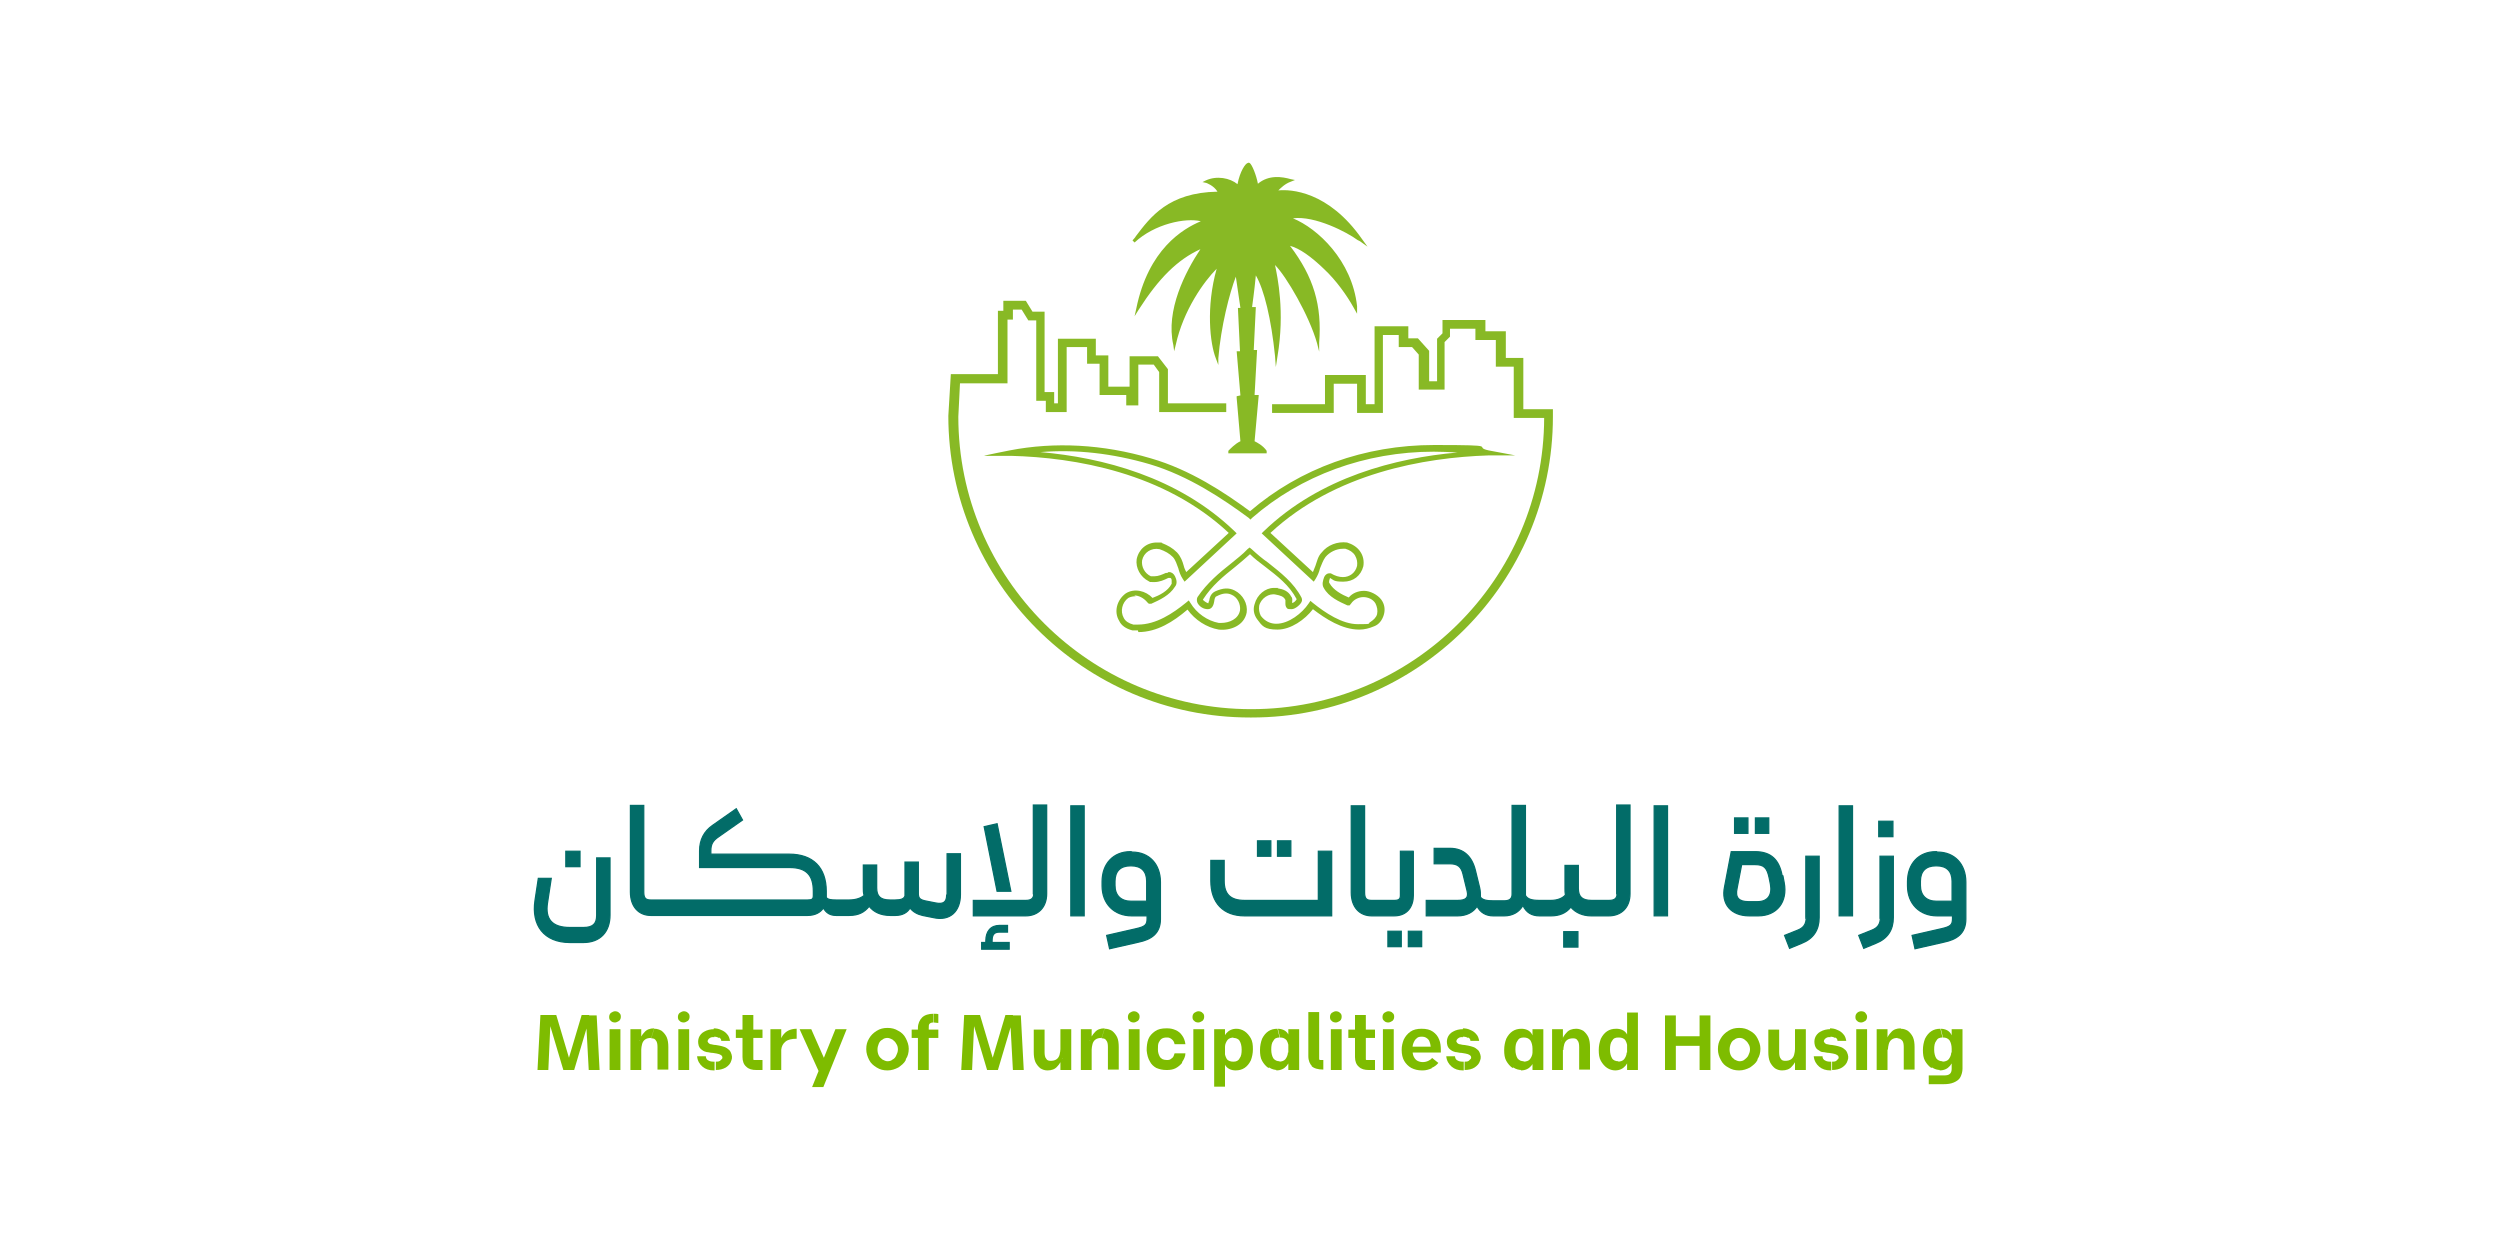 <?xml version="1.0" encoding="UTF-8"?>
<svg id="Layer_1" xmlns="http://www.w3.org/2000/svg" version="1.1" viewBox="0 0 600 300">
  <!-- Generator: Adobe Illustrator 29.1.0, SVG Export Plug-In . SVG Version: 2.1.0 Build 142)  -->
  <defs>
    <style>
      .st0 {
        fill: #026c68;
        stroke: #026c68;
        stroke-miterlimit: 10;
        stroke-width: .3px;
      }

      .st1 {
        fill: #7ebc00;
      }

      .st2 {
        fill: #88b925;
      }
    </style>
  </defs>
  <g>
    <g>
      <path class="st0" d="M143.2,219.7c0,2-.9,2.9-3.2,2.9h-3.2c-4.3,0-6-2-5.4-5.9l.9-5.9h-3.1l-.8,5.3c-.9,5.9,2.1,10.1,8.4,10.1h3.2c4,0,6.4-2.5,6.4-6.6v-13.7h-3.2v13.7h0Z"/>
      <rect class="st0" x="135.8" y="204.3" width="3.4" height="3.7"/>
      <path class="st0" d="M227.2,214.8c0,1.7-.8,2.3-2.7,1.9l-2.5-.5c-1.3-.3-1.6-.7-1.6-1.8v-7.5h-3.2v8.1c-.2.7-.9,1-2.4,1h-1.2c-2.3,0-3.2-.9-3.2-2.9v-5.5h-3.2v5.5c0,.6,0,1.3.2,1.8-.7.6-1.9,1.1-3.6,1.1h-3.1c-1.3,0-2-.1-2.4-.6v-1.5c0-5.7-3.2-8.9-8.9-8.9h-18.8v-.8c0-1.5.4-2.4,1.9-3.4l5.7-4-1.5-2.7-5.7,4c-2,1.4-3.1,3.4-3.1,6.1v4h21.6c4,0,5.7,1.8,5.7,5.7v1c0,.9-.3,1.1-1.4,1.1h-37.6c-1.2,0-1.7-.4-1.7-1.9v-20.8h-3.2v20.8c0,3.5,2,5.6,4.9,5.6h37.6c1.8,0,3.1-.7,3.8-1.8.7,1.2,1.6,1.8,3.1,1.8h3.1c2.3,0,3.7-.8,4.8-2.2,1.1,1.4,2.8,2.2,5.1,2.2h1.2c1.7,0,2.9-.7,3.5-1.8.7.9,1.7,1.5,3,1.8l2.5.5c4.2,1,6.6-1.6,6.6-5.5v-9.8h-3.2v9.8h0Z"/>
      <path class="st0" d="M248.1,214.5c0,1-.5,1.6-1.9,1.6h-12.6v3.7h12.6c2.9,0,5-2,5-5.3v-21.3h-3.2v21.3h0Z"/>
      <path class="st0" d="M238.1,225.8c0-1.5.5-2.1,1.8-2.1h1.9v-1.6h-1.9c-2.1,0-3.3,1.4-3.3,3.7v.4h-1v1.6h6.6v-1.6h-4.1v-.4h0Z"/>
      <polygon class="st0" points="242.6 213.9 239.3 197.7 236.2 198.4 239.3 213.9 242.6 213.9"/>
      <rect class="st0" x="257" y="193.4" width="3.2" height="26.4"/>
      <path class="st0" d="M271.5,204.4h-.2c-4.1,0-6.8,2.9-6.8,7.2v1c0,4.3,2.9,7.2,7.1,7.2h3.7v.7c0,1.5-.5,1.9-2.7,2.4l-7,1.6.7,3.2,7-1.6c2.9-.6,5.2-2,5.2-5.5v-8.9c0-4.3-2.7-7.2-6.8-7.2h-.1ZM275.2,216.3h-3.7c-2.5,0-3.9-1.4-3.9-3.8v-1c0-2.4,1.3-3.7,3.7-3.7h.2c2.4,0,3.7,1.3,3.7,3.7v4.8h0Z"/>
      <path class="st0" d="M316.4,216.1h-17.7c-3.4,0-4.9-1.5-4.9-4.7v-4.9h-3.2v4.9c0,5.3,3,8.4,8.1,8.4h20.9v-15.5h-3.2v11.7h0Z"/>
      <rect class="st0" x="301.8" y="201.8" width="3.2" height="3.7"/>
      <rect class="st0" x="306.6" y="201.8" width="3.2" height="3.7"/>
      <rect class="st0" x="338" y="223.5" width="3.2" height="3.7"/>
      <path class="st0" d="M339.3,204.3h-3.2v10.6c0,.9-.4,1.2-1.5,1.2h-5.4c-1.2,0-1.7-.4-1.7-1.9v-20.8h-3.2v20.8c0,3.5,2,5.6,4.9,5.6h5.4c3.2,0,4.6-2.3,4.6-4.9v-10.6h0Z"/>
      <rect class="st0" x="333.1" y="223.5" width="3.2" height="3.7"/>
      <rect class="st0" x="375.3" y="223.6" width="3.4" height="3.7"/>
      <path class="st0" d="M388.1,214.5c0,1-.5,1.6-1.9,1.6h-4.2c-2.3,0-3.2-.9-3.2-2.9v-5.5h-3.2v5.5c0,.5,0,1.1.1,1.6-.6.7-1.8,1.3-3.5,1.3h-2.7c-1.9,0-2.9-.3-3.4-1.2v-21.6h-3.2v21.3c0,1-.5,1.6-1.9,1.6h-2.6c-1.6,0-2.6-.2-3.1-.9,0-.7,0-1.5-.2-2.3l-1-4.1c-.8-3.3-2.8-5.3-6.1-5.3h-3.8v3.7h3.8c1.9,0,2.7.8,3.1,2.4l1,4.1c.4,1.6-.2,2.3-2.3,2.3h-7.5v3.7h7.5c2.2,0,3.8-.9,4.7-2.3.8,1.5,2.1,2.3,3.9,2.3h2.6c2,0,3.6-.9,4.5-2.5.8,1.7,2.1,2.5,4,2.5h2.7c2,0,3.6-.6,4.8-2.1,1.1,1.3,2.8,2.1,4.9,2.1h4.2c3,0,5.1-2,5.1-5.3v-21.3h-3.2v21.3h0Z"/>
      <rect class="st0" x="397" y="193.4" width="3.2" height="26.4"/>
      <rect class="st0" x="416.3" y="196.3" width="3.2" height="3.7"/>
      <path class="st0" d="M427.7,210.1c-.7-3.7-2.6-5.7-6.5-5.7h-5.7l-1.6,8.4c-.9,4.2,1.6,7,5.9,7h2.2c4.4,0,7.1-3.3,6.2-8l-.3-1.6h0ZM421.8,216.4h-2.2c-2.3,0-3.2-1-2.7-3.2l1.1-5.7h3.2c2.2,0,2.9.8,3.4,3.2l.3,1.5c.5,2.7-.7,4.2-3.1,4.2h0Z"/>
      <rect class="st0" x="421.3" y="196.3" width="3.2" height="3.7"/>
      <path class="st0" d="M433.5,220.1c0,1.7-.6,2.6-2.2,3.2l-3,1.2,1.2,3.1,2.9-1.2c2.8-1.1,4.2-3.2,4.2-6.2v-14.7h-3.2v14.7Z"/>
      <rect class="st0" x="441.4" y="193.4" width="3.2" height="26.4"/>
      <path class="st0" d="M451.3,220.1c0,1.7-.6,2.6-2.2,3.2l-3,1.2,1.2,3.1,2.9-1.2c2.8-1.1,4.2-3.2,4.2-6.2v-14.7h-3.2v14.7Z"/>
      <rect class="st0" x="450.9" y="197.1" width="3.4" height="3.7"/>
      <path class="st0" d="M464.8,204.4h-.2c-4.1,0-6.8,2.9-6.8,7.2v1c0,4.3,2.9,7.2,7.1,7.2h3.7v.7c0,1.5-.5,1.9-2.7,2.4l-7,1.6.7,3.2,7-1.6c2.9-.6,5.2-2,5.2-5.5v-8.9c0-4.3-2.7-7.2-6.8-7.2h-.1ZM468.5,216.3h-3.7c-2.5,0-3.9-1.4-3.9-3.8v-1c0-2.4,1.3-3.7,3.7-3.7h.2c2.4,0,3.7,1.3,3.7,3.7v4.8h0Z"/>
    </g>
    <g>
      <path class="st1" d="M131.9,245.7h.2l-.5,11.1h-2.6c0-.1.7-13.2.7-13.2h2.3v2.1h0ZM141.3,245.7h-.2l-3.3,11.1h-2.6l-3.3-11.1h-.2v-2.1h1.8l3.3,11.1h-.5l3.3-11.1h1.8v2.1h0ZM141.3,256.9l-.6-11.1h.2v-2.1h2.3l.7,13.1h-2.6c0,.1,0,0,0,0Z"/>
      <path class="st1" d="M146.6,245c-.3-.2-.4-.5-.4-.9h0c0-.4.1-.7.4-1,.3-.2.7-.4,1-.4s.8.1,1,.4c.3.2.4.5.4.9h0c0,.4-.1.7-.4,1-.3.2-.7.4-1,.4s-.8-.1-1-.4ZM146.3,256.8v-9.8h2.6v9.8h-2.6Z"/>
      <path class="st1" d="M151.3,256.8v-9.8h2.6v9.8h-2.6ZM153.5,249.8c.2-.8.6-1.5,1.2-2.1.5-.6,1.3-.9,2.3-.9h0l-.7,2.3h0c-.6,0-1.1.1-1.5.4s-.6.7-.7,1.1-.2.9-.2,1.3h-.7c0-.7.1-1.4.4-2.2h-.2ZM157.1,246.9h0c.6,0,1.2.2,1.7.5.5.4.9.9,1.2,1.5.3.7.4,1.5.4,2.4v5.4h-2.6v-5.4c0-.7-.1-1.3-.4-1.6-.2-.4-.6-.5-1.1-.5h0l.7-2.3h0Z"/>
      <path class="st1" d="M163.1,245c-.3-.2-.4-.5-.4-.9h0c0-.4.1-.7.4-1,.3-.2.7-.4,1-.4s.8.1,1,.4c.3.2.4.5.4.9h0c0,.4-.1.7-.4,1-.3.2-.7.4-1,.4s-.8-.1-1-.4ZM162.8,256.8v-9.8h2.6v9.8h-2.6Z"/>
      <path class="st1" d="M171.5,256.9h-.2c-1.1,0-2-.3-2.7-.9s-1.2-1.4-1.3-2.5h2.1c0,.5.3.9.6,1,.3.2.7.3,1.3.3h.2v2h0ZM171.4,248.9h0c-.4,0-.7,0-1,.2-.2.1-.4.3-.5.5-.1.2-.1.4,0,.5.1.2.3.4.6.5.3,0,.7.2,1.3.2.6.1,1.2.2,1.5.3s.8.2,1.2.5.7.5.9,1c.3.7.4,1.3.1,2-.2.7-.7,1.2-1.3,1.6-.7.4-1.5.6-2.4.6h0v-2h0c.4,0,.7,0,1-.2.2-.2.4-.4.5-.5s.1-.4,0-.6c-.1-.2-.4-.4-.7-.5s-.8-.2-1.5-.3c-.6,0-1.1-.2-1.5-.2-.4-.1-.7-.2-1.1-.5s-.6-.5-.8-1c-.2-.7-.2-1.3,0-1.9.2-.6.7-1.2,1.3-1.5.7-.4,1.5-.6,2.4-.6h0v2h-.1ZM172.5,249.1c-.3-.2-.7-.3-1.2-.3h0v-2h0c.6,0,1.2.1,1.8.4.5.2,1,.5,1.4,1,.4.4.6,1,.7,1.6h-2.1c0-.4-.2-.6-.5-.8Z"/>
      <path class="st1" d="M183,249.1h-6.4v-2h6.4v2ZM183,256.8h-1.5c-1,0-1.8-.2-2.4-.8-.6-.5-.9-1.3-.9-2.3v-10.1h2.6v10.6c0,.1,0,.2.2.2h2v2.3h0Z"/>
      <path class="st1" d="M184.9,256.8v-9.8h2.6v9.8h-2.6ZM188.2,248.1c.7-.8,1.8-1.2,3-1.2v2.4c-1.2,0-2.1.2-2.7.7s-.9,1.1-1,1.9h-.5c0-1.8.5-3.1,1.2-3.8h0Z"/>
      <path class="st1" d="M191.9,247h2.8l4.1,9.3-2,1.5-4.9-10.8ZM203.2,247l-5.6,13.9h-2.7l5.6-13.9h2.7Z"/>
      <path class="st1" d="M217.4,254.4c-.4.8-1.1,1.3-1.8,1.8-.8.4-1.6.7-2.6.7s-1.8-.2-2.6-.7-1.4-1-1.8-1.8-.7-1.6-.7-2.6.2-1.8.7-2.6c.4-.7,1-1.3,1.8-1.8s1.6-.7,2.6-.7,1.8.2,2.6.7c.8.4,1.4,1,1.8,1.8.4.8.7,1.6.7,2.5s-.2,1.8-.7,2.5h0ZM215.1,250.5c-.2-.4-.5-.7-.9-1-.4-.2-.8-.4-1.2-.4s-.9.1-1.2.4c-.4.2-.7.5-.9,1s-.3.9-.3,1.4.1,1,.3,1.4c.2.4.5.7.9,1,.4.2.8.4,1.2.4s.9-.1,1.2-.4c.4-.2.7-.5.9-1,.2-.4.4-.9.4-1.4s-.1-1-.4-1.4Z"/>
      <path class="st1" d="M225.2,249.1h-6.4v-2h6.4v2ZM220.3,256.8v-10.1c0-1,.4-1.9,1-2.5s1.6-.9,2.7-.9h0v2.1h0c-.4,0-.7.1-.9.3s-.2.5-.2,1v10.1h-2.6ZM224.1,243.3h0c.4,0,.8,0,1.1.1v2.1h-.2c-.3,0-.6-.1-.9-.1h0v-2.1Z"/>
      <path class="st1" d="M233.6,245.7h.2l-.5,11.1h-2.6c0-.1.7-13.2.7-13.2h2.3v2.1h0ZM243,245.7h-.2l-3.3,11.1h-2.6l-3.3-11.1h-.2v-2.1h1.8l3.3,11.1h-.5l3.3-11.1h1.8v2.1h0ZM243.1,256.9l-.6-11.1h.2v-2.1h2.3l.7,13.1h-2.6c0,.1,0,0,0,0Z"/>
      <path class="st1" d="M251.4,256.9h0c-.7,0-1.2-.2-1.7-.5-.5-.4-.9-.9-1.2-1.5-.3-.7-.4-1.5-.4-2.4v-5.4h2.6v5.4c0,.7.1,1.3.4,1.6.2.4.6.5,1.1.5h0l-.7,2.3h0ZM254.9,253.9c-.2.8-.6,1.5-1.2,2.1-.5.6-1.3.9-2.3.9h0l.7-2.3h0c.6,0,1.1-.1,1.5-.4s.6-.7.7-1.1.2-.9.2-1.3h.7c0,.7-.1,1.4-.4,2.2h.2ZM257.1,247v9.8h-2.6v-9.8h2.6Z"/>
      <path class="st1" d="M259.4,256.8v-9.8h2.6v9.8h-2.6ZM261.6,249.8c.2-.8.6-1.5,1.2-2.1.5-.6,1.3-.9,2.3-.9h0l-.7,2.3h0c-.6,0-1.1.1-1.5.4s-.6.7-.7,1.1-.2.9-.2,1.3h-.7c0-.7.1-1.4.4-2.2h-.2ZM265.2,246.9h0c.6,0,1.2.2,1.7.5.5.4.9.9,1.2,1.5s.4,1.5.4,2.4v5.4h-2.6v-5.4c0-.7-.1-1.3-.4-1.6-.2-.4-.6-.5-1.1-.5h0l.7-2.3h0Z"/>
      <path class="st1" d="M271.1,245c-.3-.2-.4-.5-.4-.9h0c0-.4.1-.7.4-1,.3-.2.7-.4,1-.4s.8.1,1,.4c.3.2.4.5.4.9h0c0,.4-.1.7-.4,1-.3.2-.7.4-1,.4s-.8-.1-1-.4ZM270.9,256.8v-9.8h2.6v9.8h-2.6Z"/>
      <path class="st1" d="M283.7,255.1c-.4.5-1,1-1.6,1.3s-1.3.4-2,.4h-.2c-.9,0-1.7-.2-2.4-.5-.7-.4-1.2-.9-1.5-1.5-.5-.8-.7-1.7-.8-2.7,0-1,.1-1.9.4-2.7.3-.8.9-1.4,1.6-1.9s1.6-.7,2.7-.7h.2c.7,0,1.3.1,2,.4s1.2.7,1.6,1.3c.4.5.7,1.3.8,2.1h-2.6c-.1-.5-.3-.9-.7-1.2s-.7-.4-1-.4h-.2c-.5,0-.9.1-1.2.3-.3.2-.5.5-.7.9-.2.4-.2,1-.2,1.7s.2,1.2.4,1.6c.2.4.4.5.7.7.2.1.6.2,1,.2h.2c.4,0,.7-.1,1-.4.4-.2.5-.6.7-1.2h2.6c0,.8-.4,1.5-.8,2.1h0Z"/>
      <path class="st1" d="M286.6,245c-.3-.2-.4-.5-.4-.9h0c0-.4.1-.7.4-1,.3-.2.7-.4,1-.4s.8.1,1,.4c.3.2.4.5.4.9h0c0,.4-.1.7-.4,1-.3.2-.7.4-1,.4s-.8-.1-1-.4ZM286.4,256.8v-9.8h2.6v9.8h-2.6Z"/>
      <path class="st1" d="M291.4,247h2.6v13.8h-2.6v-13.8ZM296.1,254.8h0l.5,2.1h0c-1.1,0-2-.4-2.5-1.2-.5-.8-.9-1.9-1-3.4l.8-.2c0,.8.2,1.5.5,2s.9.7,1.6.7h0ZM296.7,246.9h0l-.5,2.1h0c-.7,0-1.3.2-1.6.6s-.6,1-.6,1.6h-.7c0-1.5.4-2.5,1-3.2.6-.7,1.4-1.1,2.5-1.1h0ZM296.7,246.9h0c.7,0,1.4.2,2,.6.6.4,1.1,1,1.5,1.7.4.7.5,1.6.5,2.6s-.2,1.9-.5,2.7c-.4.8-.9,1.4-1.5,1.8s-1.3.6-2.2.6h0l-.5-2.1h0c.7,0,1.2-.2,1.5-.8.4-.5.5-1.2.5-2.1s-.2-1.6-.5-2.1-.9-.7-1.5-.7h0l.5-2.1h0Z"/>
      <path class="st1" d="M304.4,256.3c-.6-.4-1.1-1-1.5-1.7-.4-.7-.5-1.6-.5-2.6s.2-1.9.5-2.7c.4-.8.9-1.4,1.5-1.8s1.3-.6,2.2-.6h0l.5,2.1h0c-.7,0-1.2.2-1.5.8-.4.5-.5,1.2-.5,2.1s.2,1.6.5,2.1c.4.5.9.7,1.5.7h0l-.5,2.1h0c-.7,0-1.4-.2-2-.6h0ZM306.9,254.8h0c.7,0,1.3-.2,1.6-.6s.6-1,.6-1.6h.7c0,1.5-.4,2.5-1,3.2-.6.7-1.4,1.1-2.5,1.1h0l.5-2.1h0ZM306.6,246.9h0c1.1,0,2,.4,2.5,1.2.5.8.9,1.9,1,3.4l-.8.2c0-.8-.2-1.5-.5-2-.4-.5-.9-.7-1.6-.7h0l-.5-2.1h0ZM309.2,256.8v-9.8h2.6v9.8h-2.6Z"/>
      <path class="st1" d="M314.9,255.9c-.5-.5-.9-1.3-.9-2.4v-10.6h2.6v11.3c0,.1.1.2.2.2h.8v2.3c-1.3,0-2.3-.3-2.9-.9h0Z"/>
      <path class="st1" d="M319.6,245c-.3-.2-.4-.5-.4-.9h0c0-.4.1-.7.4-1,.3-.2.7-.4,1-.4s.8.1,1,.4c.3.2.4.5.4.9h0c0,.4-.1.7-.4,1-.3.2-.7.4-1,.4s-.8-.1-1-.4ZM319.4,256.8v-9.8h2.6v9.8h-2.6Z"/>
      <path class="st1" d="M330,249.1h-6.4v-2h6.4v2ZM330,256.8h-1.5c-1,0-1.8-.2-2.4-.8-.6-.5-.9-1.3-.9-2.3v-10.1h2.6v10.6c0,.1,0,.2.2.2h2v2.3h0Z"/>
      <path class="st1" d="M332.2,245c-.3-.2-.4-.5-.4-.9h0c0-.4.1-.7.4-1,.3-.2.7-.4,1-.4s.8.1,1,.4c.3.2.4.5.4.9h0c0,.4-.1.7-.4,1-.3.2-.7.4-1,.4s-.8-.1-1-.4ZM331.9,256.8v-9.8h2.6v9.8h-2.6Z"/>
      <path class="st1" d="M341.3,256.9h0c-1,0-1.8-.2-2.6-.6-.7-.4-1.3-1-1.7-1.7-.4-.7-.6-1.6-.6-2.6s.2-1.7.5-2.5c.4-.8.9-1.4,1.6-1.9s1.6-.7,2.7-.7,2,.2,2.7.7,1.2,1.1,1.5,1.9c.3.7.4,1.6.4,2.4v.7h-2.4v-.7c0-1-.2-1.8-.5-2.3-.4-.5-.9-.8-1.6-.8s-1,.1-1.3.4c-.4.3-.6.7-.8,1.2-.2.5-.2,1-.2,1.6s.1,1.2.3,1.6c.2.4.5.8.9,1,.4.2.8.3,1.3.3h0v2h-.2ZM344.2,252.6h-6.5v-1.4h6.5v1.4ZM343.6,256.4c-.7.3-1.4.5-2.1.5h-.2v-2h.2c.4,0,.9-.1,1.3-.3.4-.2.7-.4.9-.7l1.5,1.2c-.4.5-.9.9-1.6,1.2h0Z"/>
      <path class="st1" d="M351.3,256.9h-.2c-1.1,0-2-.3-2.7-.9s-1.2-1.4-1.3-2.5h2.1c0,.5.3.9.6,1,.3.2.7.3,1.3.3h.2v2h0ZM351.1,248.9h0c-.4,0-.7,0-1,.2-.2.1-.4.3-.5.5-.1.2-.1.4,0,.5.1.2.3.4.6.5.3,0,.7.2,1.3.2.6.1,1.2.2,1.5.3s.8.2,1.2.5.7.5.9,1c.3.7.4,1.3.1,2-.2.7-.7,1.2-1.3,1.6s-1.5.6-2.4.6h0v-2h0c.4,0,.7,0,1-.2.2-.2.4-.4.5-.5s.1-.4,0-.6c-.1-.2-.4-.4-.7-.5s-.8-.2-1.5-.3c-.6,0-1.1-.2-1.5-.2-.4-.1-.7-.2-1.1-.5s-.6-.5-.8-1c-.2-.7-.2-1.3,0-1.9s.7-1.2,1.3-1.5c.7-.4,1.5-.6,2.4-.6h0v2h-.1ZM352.3,249.1c-.3-.2-.7-.3-1.2-.3h0v-2h0c.6,0,1.2.1,1.8.4.5.2,1,.5,1.4,1,.4.4.6,1,.7,1.6h-2.1c0-.4-.2-.6-.5-.8h0Z"/>
      <path class="st1" d="M399.6,256.8v-13.1h2.6v13.1h-2.6ZM409.2,251h-8.4v-2.3h8.4v2.3ZM407.9,256.8v-13.1h2.6v13.1h-2.6Z"/>
      <path class="st1" d="M421.8,254.4c-.4.8-1.1,1.3-1.8,1.8-.8.4-1.6.7-2.6.7s-1.8-.2-2.6-.7c-.8-.4-1.4-1-1.8-1.8-.4-.7-.7-1.6-.7-2.6s.2-1.8.7-2.6c.4-.7,1-1.3,1.8-1.8s1.6-.7,2.6-.7,1.8.2,2.6.7c.8.4,1.4,1,1.8,1.8s.7,1.6.7,2.5-.2,1.8-.7,2.5h0ZM419.6,250.5c-.2-.4-.5-.7-.9-1s-.8-.4-1.2-.4-.9.1-1.2.4c-.4.2-.7.5-.9,1-.2.4-.3.9-.3,1.4s.1,1,.3,1.4c.2.4.5.7.9,1,.4.2.8.4,1.2.4s.9-.1,1.2-.4.7-.5.9-1c.2-.4.4-.9.4-1.4s-.1-1-.4-1.4Z"/>
      <path class="st1" d="M427.7,256.9h0c-.7,0-1.2-.2-1.7-.5-.5-.4-.9-.9-1.2-1.5-.3-.7-.4-1.5-.4-2.4v-5.4h2.6v5.4c0,.7.1,1.3.4,1.6.2.4.6.5,1.1.5h0l-.7,2.3h0ZM431.2,253.9c-.2.8-.6,1.5-1.2,2.1-.5.6-1.3.9-2.3.9h0l.7-2.3h0c.6,0,1.1-.1,1.5-.4s.6-.7.7-1.1.2-.9.2-1.3h.7c0,.7-.1,1.4-.4,2.2h.1ZM433.4,247v9.8h-2.6v-9.8h2.6Z"/>
      <path class="st1" d="M439.5,256.9h-.2c-1.1,0-2-.3-2.7-.9s-1.2-1.4-1.3-2.5h2.1c0,.5.3.9.6,1,.3.2.7.3,1.3.3h.2v2h0ZM439.3,248.9h0c-.4,0-.7,0-1,.2-.2.1-.4.3-.5.5-.1.2-.1.4,0,.5.1.2.3.4.6.5.3,0,.7.2,1.3.2.6.1,1.2.2,1.5.3s.8.2,1.2.5.7.5.9,1c.3.7.4,1.3.1,2-.2.7-.7,1.2-1.3,1.6s-1.5.6-2.4.6h0v-2h0c.4,0,.7,0,1-.2.2-.2.4-.4.5-.5.1-.2.1-.4,0-.6-.1-.2-.4-.4-.7-.5s-.8-.2-1.5-.3c-.6,0-1.1-.2-1.5-.2s-.7-.2-1.1-.5c-.4-.2-.6-.5-.8-1-.2-.7-.2-1.3,0-1.9s.7-1.2,1.3-1.5c.7-.4,1.5-.6,2.4-.6h0v2h-.1ZM440.4,249.1c-.3-.2-.7-.3-1.2-.3h0v-2h0c.6,0,1.2.1,1.8.4.5.2,1,.5,1.4,1,.4.4.6,1,.7,1.6h-2.1c0-.4-.2-.6-.5-.8h0Z"/>
      <path class="st1" d="M445.7,245c-.3-.2-.4-.5-.4-.9h0c0-.4.1-.7.4-1s.7-.4,1-.4.8.1,1,.4.4.5.4.9h0c0,.4-.1.7-.4,1-.3.2-.7.4-1,.4s-.8-.1-1-.4ZM445.5,256.8v-9.8h2.6v9.8h-2.6Z"/>
      <path class="st1" d="M450.4,256.8v-9.8h2.6v9.8h-2.6ZM452.7,249.8c.2-.8.6-1.5,1.2-2.1.5-.6,1.3-.9,2.3-.9h0l-.7,2.3h0c-.6,0-1.1.1-1.5.4s-.6.7-.7,1.1-.2.9-.2,1.3h-.7c0-.7.1-1.4.4-2.2h-.1ZM456.2,246.9h0c.7,0,1.2.2,1.7.5.5.4.9.9,1.2,1.5.3.7.4,1.5.4,2.4v5.4h-2.6v-5.4c0-.7-.1-1.3-.4-1.6s-.6-.5-1.1-.5h0l.7-2.3h0Z"/>
      <path class="st1" d="M463.5,256.3c-.6-.4-1.1-1-1.5-1.7-.4-.7-.5-1.6-.5-2.6s.2-1.9.5-2.7c.4-.8.9-1.4,1.5-1.8s1.3-.6,2.2-.6h0l.5,2.1h0c-.7,0-1.2.2-1.5.8-.4.5-.5,1.2-.5,2.1s.2,1.6.5,2.1c.4.5.9.7,1.5.7h0l-.5,2.1h0c-.7,0-1.4-.2-2-.6h0ZM471,247v9.5c0,.7-.2,1.4-.5,2s-.9,1-1.6,1.3-1.5.4-2.3.4h-3.7v-2.1h3.7c.6,0,1.1-.1,1.4-.4s.4-.7.4-1.2v-9.5h2.6ZM466.1,254.8h0c.7,0,1.3-.2,1.6-.6s.6-1,.6-1.6h.7c0,1.5-.4,2.5-1,3.2-.6.7-1.4,1.1-2.5,1.1h0l.5-2.1h0ZM465.7,246.9h0c1.1,0,2,.4,2.5,1.2.5.8.9,1.9,1,3.4l-.8.2c0-.8-.2-1.5-.5-2-.4-.5-.9-.7-1.6-.7h0l-.5-2.1h0Z"/>
      <path class="st1" d="M372.5,256.8v-9.8h2.6v9.8h-2.6ZM374.8,249.9c.2-.8.6-1.5,1.2-2.1.5-.6,1.3-.9,2.3-.9h0l-.7,2.3h0c-.6,0-1.1.1-1.5.4s-.6.7-.7,1.1-.2.9-.2,1.3h-.7c0-.7.1-1.4.4-2.2h-.2ZM378.3,246.9h0c.6,0,1.2.2,1.7.5.5.4.9.9,1.2,1.5.3.7.4,1.5.4,2.4v5.4h-2.6v-5.4c0-.7-.1-1.3-.4-1.6-.2-.4-.6-.5-1.1-.5h0l.7-2.3h0Z"/>
      <path class="st1" d="M393.1,256.8h-2.6v-13.8h2.6v13.8ZM388.4,249h0l-.5-2.1h0c1.1,0,2,.4,2.5,1.2.5.8.9,1.9,1,3.4l-.8.2c0-.8-.2-1.5-.5-2s-.9-.7-1.6-.7h0ZM387.7,256.9h0l.5-2.1h0c.7,0,1.3-.2,1.6-.6s.6-1,.6-1.6h.7c0,1.5-.4,2.5-1,3.2-.6.7-1.4,1.1-2.5,1.1h0ZM387.7,256.9h0c-.7,0-1.4-.2-2-.6-.6-.4-1.1-1-1.5-1.7-.4-.7-.5-1.6-.5-2.6s.2-1.9.5-2.7c.4-.8.9-1.4,1.5-1.8.6-.4,1.3-.6,2.2-.6h0l.5,2.1h0c-.7,0-1.2.2-1.5.8-.4.5-.5,1.2-.5,2.1s.2,1.6.5,2.1.9.7,1.5.7h0l-.5,2.1h0Z"/>
      <path class="st1" d="M363,256.3c-.6-.4-1.1-1-1.5-1.7-.4-.7-.5-1.6-.5-2.6s.2-1.9.5-2.7c.4-.8.9-1.4,1.5-1.8s1.3-.6,2.2-.6h0l.5,2.1h0c-.7,0-1.2.2-1.5.8-.4.5-.5,1.2-.5,2.1s.2,1.6.5,2.1c.4.5.9.7,1.5.7h0l-.5,2.1h0c-.7,0-1.4-.2-2-.6h0ZM365.6,254.8h0c.7,0,1.3-.2,1.6-.6s.6-1,.6-1.6h.7c0,1.5-.4,2.5-1,3.2-.6.7-1.4,1.1-2.5,1.1h0l.5-2.1h0ZM365.1,246.9h0c1.1,0,2,.4,2.5,1.2.5.8.9,1.9,1,3.4l-.8.2c0-.8-.2-1.5-.5-2-.4-.5-.9-.7-1.6-.7h0l-.5-2.1h0ZM367.8,256.8v-9.8h2.6v9.8h-2.6Z"/>
    </g>
  </g>
  <path class="st2" d="M300,172.2c-39.9,0-72.4-32.6-72.4-72.4l.6-10h11.3v-15.2h1.3v-2.4h5.4l1.6,2.6h2.9v19.3h2.3v2.7h.9v-15.5h9.1v4h3v7.5h5.1v-7.3h6.8l2.4,3.1v8.2h14v2.1h-16.1v-9.6l-1.3-1.8h-3.7v9.8h-2.9v-2.5h-6.4v-7.5h-3v-4h-4.9v15.6h-5v-2.7h-2.3v-19.3h-1.9l-1.6-2.6h-2.1v2.4h-1.3v15.3h-11.4l-.4,8c0,38.7,31.5,70.2,70.3,70.2s70.2-31.3,70.3-69.9h-7.3v-12.3h-4.3v-6.4h-4.9v-2.7h-6.1v1.9l-1.3,1.3v11.4h-6.2v-8.4l-1.6-1.8h-3.2v-2.9h-3.8v18.7h-6.2v-7h-5.6v7h-14.8v-2.1h12.7v-7h9.8v7h2.1v-18.7h8.1v2.9h2.3l2.7,3v7.3h1.9v-10.2l1.3-1.3v-3.2h10.3v2.7h4.9v6.4h4.2v12.3h7.1v1.8c0,39.8-32.4,72.2-72.3,72.2"/>
  <path class="st2" d="M272.6,143.1c-.6,0-1.2.1-1.8.4-1.5,1.1-2,3.2-1.1,4.8.4.8,1.2,1.3,2.3,1.6.4,0,.6,0,1.1,0,4.4,0,8.4-2.7,11.6-5.3l.6-.5.4.6c1.5,2.5,4.1,4.3,6.8,4.8h.6c1.9,0,4.1-.9,4.5-3,.2-1.5-.6-3.2-2.1-3.8-.9-.4-2-.4-3.5.4-.4.1-.5.6-.6,1.3-.1.6-.4,1.8-1.5,1.8s-2-.6-2.5-1.5c-.2-.5-.2-1,0-1.4,2.3-3.4,5.3-5.9,8.1-8.1,1.3-1.1,2.7-2.1,3.9-3.4l.5-.4.5.4c1.3,1.2,2.6,2.3,3.9,3.2,3,2.4,6.2,4.8,8.1,8.5,0,.1.2.5,0,.9-.2.6-1.5,1.8-2.4,1.8-.6,0-.9,0-1.1-.2-.4-.4-.4-.9-.4-1.2s0-.6,0-.8c-.4-.9-1.3-1.1-2.3-1.3-1.6-.4-3.6.9-4,2.7-.1.9,0,1.6.4,2.4,1,1.3,2.3,1.9,3.7,1.9,3,0,6.2-2.5,7.8-4.9l.4-.6.6.5c3,2.4,7,5.1,10.8,5.1s2.1-.1,3.1-.6c.6-.4,1.3-1,1.5-1.8.2-.9,0-1.8-.4-2.6-.6-1-1.8-1.5-2.9-1.5s-2.3.6-2.9,1.5l-.4.5h-.5c-2-.9-4.5-2-5.7-4.2-.5-.8-.2-1.8.1-2.6.4-.8.9-.9,1.2-.9s.4,0,.4,0c1,.6,2,.9,2.9.9,1.6,0,3-1,3.4-2.7.1-.9,0-1.6-.5-2.5-.5-.8-1.3-1.3-2.3-1.6h-.6c-1.6,0-3.2.8-4.2,2-.6.8-.9,1.8-1.3,2.7-.2.9-.6,1.8-1.1,2.6l-.4.6-12.5-11.6.5-.5c13.5-13,31.7-17.6,46.5-18.9-1.9-.1-3.8-.2-5.7-.2-16.4,0-31.9,5.7-43.6,15.9l-.4.4-.4-.4c-6.1-4.5-14.4-10.1-23.8-12.9-8.9-2.6-17.7-3.6-26.2-2.9,14.8,1.3,33,5.9,46.6,19l.5.5-12.5,11.6-.4-.6c-.6-.9-.9-1.8-1.1-2.6-.4-1-.6-1.9-1.3-2.7-.9-.9-1.8-1.4-3.2-1.9-2-.4-3.8.8-4.2,2.7-.2,1.5.6,3.1,2.1,3.8.1,0,.5,0,.9,0,.9,0,1.8-.4,2.7-.8h.4c.1-.2.2-.2.4-.2.6,0,1.1.4,1.4,1,.4.8.6,1.8,0,2.5-1.3,2.1-3.7,3.2-5.7,4.1h-.5c0,.1-.4-.3-.4-.3-.9-1.1-2.1-1.7-3.2-1.7M273.1,151.3c-.4,0-.9,0-1.3,0-1.6-.4-2.7-1.2-3.2-2.3-1.3-2.1-.6-5,1.6-6.6,2.1-1.3,4.8-.6,6.4,1.1,1.6-.6,3.7-1.6,4.6-3.4,0,0,0-.4,0-.8,0-.4-.2-.6-.4-.6h-.4c-1,.5-2.1,1-3.4,1s-.9,0-1.3-.2c-2-1-3.2-3.2-2.9-5.3.5-2.4,2.4-4,4.8-4s.9,0,1.2.1h0c1.5.6,2.6,1.2,3.7,2.3.9,1,1.3,2.1,1.6,3.2.1.5.4,1.1.6,1.5l10.2-9.4c-15.5-14.5-36.9-18.1-52.3-18.5h-6.4c0-.1,6.1-1.3,6.1-1.3,10.8-2.1,22.4-1.5,33.9,1.9,9.4,2.7,17.7,8.2,23.8,12.7,12-10.3,27.5-15.9,44.2-15.9s8.9.4,13.1,1.3l6.4,1.2h-6.5c-15.3.5-36.8,4.2-52.3,18.6l10.2,9.4c.2-.5.4-1,.6-1.5.4-1.1.6-2.3,1.5-3.2,1.4-1.8,3.8-2.7,6.1-2.4,1.3.4,2.4,1.1,3.1,2.1.8,1.1,1,2.4.8,3.6-.6,2.3-2.4,3.7-4.8,3.7s-2.3-.4-3.2-.9c-.1.4-.4,1-.1,1.3.9,1.6,2.9,2.7,4.6,3.4.9-1.1,2.3-1.6,3.7-1.6s3.2.9,4.1,2.1c.8,1.1,1,2.4.6,3.7-.4,1.3-1.2,2.3-2.3,2.7-1.2.5-2.3.8-3.6.8-4.1,0-8.1-2.6-11.1-4.9-1.9,2.5-5.3,4.9-8.5,4.9s-3.7-.9-4.9-2.5c-.8-1.1-1-2.4-.6-3.6.6-2.3,2.6-3.9,4.6-3.9s.6,0,1,.1c1.2.2,2.5.6,3.2,2,.4.4.2,1.1.2,1.5.4,0,.9-.5,1.1-.9-1.8-3.4-4.6-5.5-7.7-7.9-1.2-.9-2.4-1.8-3.5-2.9-1.2,1.1-2.3,2-3.5,3-2.9,2.3-5.7,4.6-7.8,7.9,0,.2.9.8,1.3.9,0-.1.1-.5.2-.6.1-.8.4-1.8,1.5-2.3,1.8-.8,3.2-.9,4.6-.2,2,1,3.2,3.2,2.9,5.3-.6,3.2-4,4.4-6.7,4.1-2.9-.5-5.7-2.3-7.5-4.8-3.4,2.9-7.3,5.4-11.8,5.4"/>
  <path class="st2" d="M326.4,57.9l1.8,1.3-1.3-1.8c-8.1-11.6-17.2-12-20.1-11.7.6-.6,1.6-1.6,3-2.1l1-.4-1-.2c-2.1-.6-5.3-1.1-7.9,1.1-.4-2.1-1.4-4.6-2-5-.1,0-.4-.1-.4,0-.6.1-1.9,2-2.5,5.1-1.8-1.5-5-2.1-7.6-.9l-.8.4.9.2s1.8.6,2.7,2.1c-11.8.2-16.1,6.1-19.6,10.7-.2.4-.5.6-.8,1l.5.5c4.8-4.5,12.3-6,15.9-5.1-4.3,1.8-12.6,6.7-15.5,21l-.4,1.8,1-1.6c4.8-7.5,9.3-12,14.8-14.5-3.6,5.4-8.4,14.7-6.5,23l.2,1.5.4-1.6c1.8-8.2,6.7-15.1,9.8-18.2-2.6,9.2-1.6,18-.2,21.5l.6,1.6v-1.6c.6-7.6,2.7-15.7,4.2-19.6l1.1,7.5h-.6c0,.1.5,10.4.5,10.4h-.8l.9,10.6-.9.2v.4c0,0,.6,6.7.9,10.4-1.3.6-2.5,1.9-2.9,2.3v.6h9.2v-.6h0c-.9-1.3-2.3-2-2.9-2.3l1-11.1h-1c0,0,.6-10.8.6-10.8h-.8c0,0,.5-10.3.5-10.3h-.9c.1-.9.5-3.4.9-7.6,2,3.4,3.7,10.5,4.6,19.3l.2,2.7.4-2.6c1.8-10.7,0-19-.6-21.9,2.7,2.7,8.2,12.1,10.1,18.8l.5,2v-2.1c.7-9-1.3-15.8-7-23.3,2.3.6,5.1,2.6,8.2,5.6,2.9,2.7,5.5,6.4,7,9.1l.9,1.6v-1.8c-1.2-11-9.5-18.7-15.4-21.1,5.3-.7,13.1,3.4,15.5,5.2"/>
</svg>